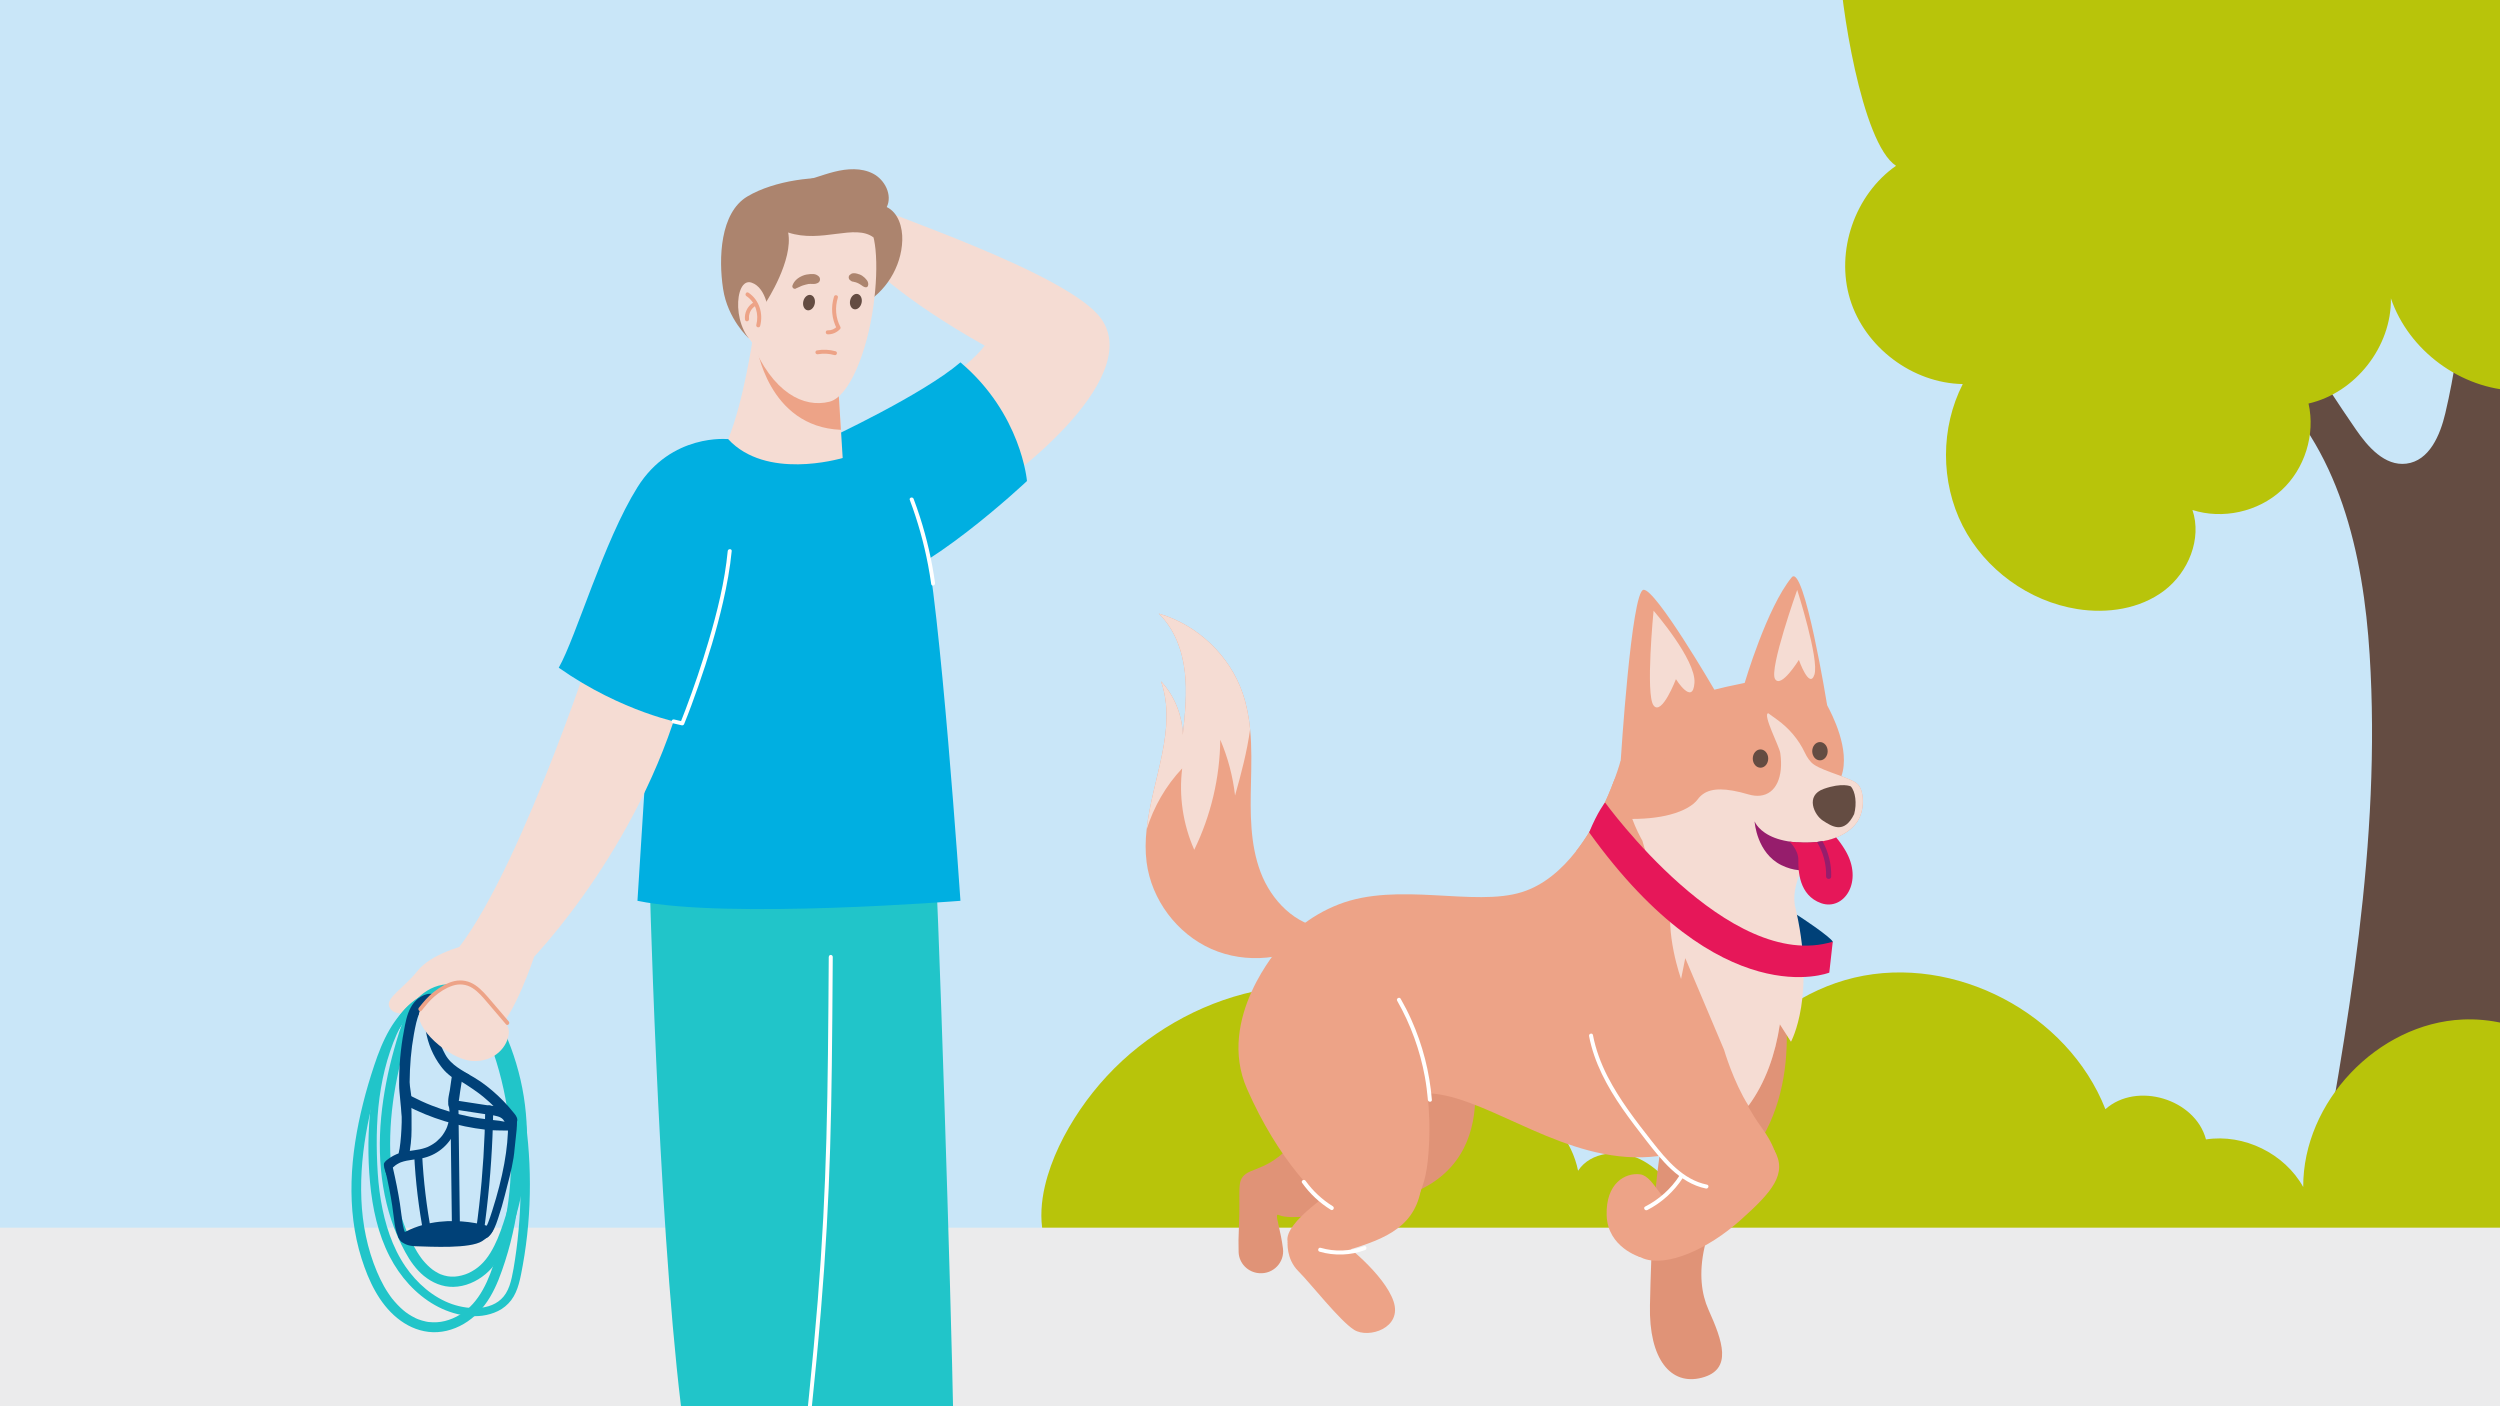 <?xml version="1.0" encoding="UTF-8"?>
<svg xmlns="http://www.w3.org/2000/svg" xmlns:xlink="http://www.w3.org/1999/xlink" id="uuid-1db25ed0-2d00-4d4f-9b72-cde3c42d8160" data-name="Ebene 1" width="560" height="315" viewBox="0 0 560 315">
  <defs>
    <style>
      .uuid-0f66f474-d38a-4406-8419-59fcea854647 {
        fill: #ebebec;
      }

      .uuid-c0ad89bd-b64f-4668-b3b3-ed37790531b0 {
        fill: #21c5c9;
      }

      .uuid-c5961fda-39f5-49b6-af9d-2d58f9f7c52f {
        fill: #ac846e;
      }

      .uuid-eb224864-b7e3-4000-8e25-81651a0d4cb6 {
        fill: #961d6c;
      }

      .uuid-8e89955b-25e9-4fd3-b227-0ae65566cc91 {
        fill: #eda387;
      }

      .uuid-0bb605dc-4ee4-4683-9110-b977ce2c07a7 {
        fill: #fff;
      }

      .uuid-7be8a4ec-bb3e-40d3-8376-a1bfb8aa97b6 {
        fill: #e61759;
      }

      .uuid-c47ee969-086f-4fac-9253-e2927d0cc0f0 {
        clip-path: url(#uuid-0fcf3a1b-12cd-4a4b-bb65-082474a616d2);
      }

      .uuid-18435227-31c1-4458-a0c4-bfc922e59fd5 {
        fill: none;
      }

      .uuid-8c6253e6-c60d-4087-821c-179e4e35da3e {
        fill: #e09377;
      }

      .uuid-c2122208-34f6-4c47-b6cf-12d3dd387b21 {
        fill: #004178;
      }

      .uuid-a2bef9c0-4983-4824-a551-8721e4a34f5c {
        fill: #f5dcd3;
      }

      .uuid-ada694b4-d334-452a-9d91-35d0b6638281 {
        fill: #00afe1;
      }

      .uuid-e5b1c188-ea68-4b03-9954-7fcf94f57c4b {
        fill: #b8c40a;
      }

      .uuid-c70761b7-9301-4a28-b026-41443e5a3bd4 {
        fill: #c9e6f8;
      }

      .uuid-e31fb536-3130-40c5-8537-2233ac258bc8 {
        fill: #644c42;
      }
    </style>
    <clipPath id="uuid-0fcf3a1b-12cd-4a4b-bb65-082474a616d2">
      <rect class="uuid-18435227-31c1-4458-a0c4-bfc922e59fd5" y="0" width="560" height="315"></rect>
    </clipPath>
  </defs>
  <g class="uuid-c47ee969-086f-4fac-9253-e2927d0cc0f0">
    <rect class="uuid-c70761b7-9301-4a28-b026-41443e5a3bd4" y="0" width="560" height="315"></rect>
    <path class="uuid-e5b1c188-ea68-4b03-9954-7fcf94f57c4b" d="M290.56,220.78c-13,.66-25.34,5.66-35.52,13.7-5.05,3.99-9.46,8.76-13.08,14.07-3.5,5.14-6.48,11.05-7.9,17.13-1.63,6.97-1.12,14.91,5.02,19.52,1.08.81,2.79.17,3.42-.9.75-1.28.19-2.61-.9-3.42-4.1-3.09,68.99-2.66,75.4-2.98,3.2-.16-23.22-57.29-26.44-57.12Z"></path>
    <path class="uuid-e31fb536-3130-40c5-8537-2233ac258bc8" d="M553.49,261.07c12.41-14.3,22.52-30.54,30.03-47.92,11.4-26.35,16.85-55.3,15.36-83.98-.93-17.86-4.51-35.74-11.53-52.14-1.67-3.91-3.54-7.74-5.62-11.47-7.77-13.95-18.39-26.21-30.89-36.15-.81,3.12-.37,6.6,0,9.88,2.06,17.76,1.01,35.85-3.09,53.28-1.15,4.89-3.57,10.66-8.74,11.29-4.83.59-8.61-3.76-11.3-7.67-7.81-11.36-15.1-23.04-21.87-35l.76,23.54c17.42,15.2,22.78,39.33,24.2,61.92,2.64,41.84-4.92,83.59-12.45,124.87,8.05.26,16.1.69,24.14,1.28,3.85-3.76,7.51-7.74,10.99-11.74Z"></path>
    <path class="uuid-e5b1c188-ea68-4b03-9954-7fcf94f57c4b" d="M587.35,77.03c-5.96,6.63-14.79,10.73-23.73,10.48-12.36-.34-24.08-8.97-28.06-20.69.19,10.79-7.93,21.17-18.45,23.57,1.57,6.94-.84,14.65-6.09,19.46-5.25,4.81-13.13,6.55-19.91,4.39,2.16,6.46-.91,13.95-6.34,18.07-5.43,4.11-12.73,5.19-19.46,4.12-10.85-1.72-20.69-8.87-25.68-18.66-4.98-9.79-4.97-21.96.03-31.74-11.26-.19-21.96-8.24-25.25-19.01-3.29-10.77,1.07-23.43,10.3-29.88-7.75-5.06-12.55-37.01-12.71-46.24,3.92-1.73,22.92,1.4,27,0,28.69-9.86,99.34-5.95,128,4,28.66,9.95-.02,44.15,14.74,70.66,2.08,3.73,3.94,7.55,5.62,11.47Z"></path>
    <path class="uuid-e5b1c188-ea68-4b03-9954-7fcf94f57c4b" d="M583.05,243.74c-6.89,13.77-15.46,26.69-25.56,38.33-12.75,14.68-27.83,28.95-46.64,33.89-28.88,7.59-55.03,9.77-78.13,8.56-3.2-.17-6.33-.4-9.41-.69-36.97-3.51-65.41-15.64-83.86-27.21-15.37-7.56-24.87-23.17-33.13-38.18-6.31-11.48-12.45-23.65-17.06-36.13,2.37-.32,4.77-.35,7.15-.06,11.96,1.48,22.5,11.03,25.15,22.79,12.79-5.18,29.22,3.68,31.93,17.21,2.82-4.33,9.29-4.87,13.92-2.57,4.63,2.29,7.83,6.64,10.85,10.83-2.08-22.98,14.65-46.21,37.11-51.52,22.46-5.3,47.81,7.98,56.24,29.47,7.01-6.25,20.13-2.3,22.53,6.77,8.5-1.31,17.6,3.15,21.78,10.66-.08-19.06,16.65-36.65,35.69-37.52,12.18-.56,24.04,5.78,31.44,15.38Z"></path>
    <rect class="uuid-0f66f474-d38a-4406-8419-59fcea854647" y="275" width="560" height="40"></rect>
    <g>
      <g>
        <path class="uuid-c0ad89bd-b64f-4668-b3b3-ed37790531b0" d="M213.53,317.9c-25.31-3.46-45.08,5.14-61-3-5.3-44.1-7.11-121.56-7.11-121.56,0,0,62.27-28.27,63.6-10.49,1.13,15.17,4.09,110.18,4.52,135.05Z"></path>
        <path class="uuid-a2bef9c0-4983-4824-a551-8721e4a34f5c" d="M204.22,90.32s12.4-7.5,16.35-12.9c-18.16-10.19-28.28-19.41-28.85-22.4-.57-2.99,3.03-10.38,3.5-9.18s44.38,15.29,51.54,25.68c9.42,13.68-21.36,36.96-28.05,40.33s-14.48-21.54-14.48-21.54Z"></path>
        <path class="uuid-ada694b4-d334-452a-9d91-35d0b6638281" d="M185.4,98.32s21.23-9.86,29.74-17.15c13.68,11.55,14.9,26.58,14.9,26.58,0,0-23.83,22.48-36.23,23.79-12.4,1.31-8.4-33.22-8.4-33.22Z"></path>
        <path class="uuid-ada694b4-d334-452a-9d91-35d0b6638281" d="M188.36,99.11s14.92,5.82,18.57,20.54c3.65,14.72,8.21,82.13,8.21,82.13,0,0-52.28,4.18-72.35,0,2.74-42.48,3.65-60.18,4.56-72.31.91-12.12-.3-17.6,3.34-23.37,3.65-5.78,12.41-7.73,12.41-7.73l25.26.73Z"></path>
        <path class="uuid-c5961fda-39f5-49b6-af9d-2d58f9f7c52f" d="M178.28,40.89c2.94-.48,5.7-1.68,8.59-2.41,2.89-.73,6.08-.95,8.72.43,2.64,1.38,4.35,4.8,3.04,7.47,2.61,1.26,3.57,4.55,3.48,7.45-.18,5.97-3.76,11.72-9.04,14.51-2.19-2.96-5.26-5.11-8.06-7.49-2.8-2.38-5.48-5.21-6.39-8.78s.55-7.96,3.99-9.25"></path>
        <path class="uuid-a2bef9c0-4983-4824-a551-8721e4a34f5c" d="M188.76,102.59c-.89.24-17.17,4.95-25.65-4.22,3.44-8.34,5.49-22.42,5.49-22.42l4.83,1.87.07.03,14.07,5.45.8,12.98.39,6.31Z"></path>
        <path class="uuid-8e89955b-25e9-4fd3-b227-0ae65566cc91" d="M188.36,96.28c-16.39-.65-18.9-18.85-18.9-18.85l4.03.42,14.07,5.45.8,12.98Z"></path>
        <path class="uuid-a2bef9c0-4983-4824-a551-8721e4a34f5c" d="M196.11,55.86c.36,3.59.17,8.09-.46,12.65-1.39,10.18-5.36,20.36-9.87,21.48-5.7,1.42-12.73-1.9-17.48-13.57-3.47-8.52-3.95-9.22-4.6-15.75-1.15-11.6,1.5-15.78,12.05-17.29,10.55-1.51,19.21.88,20.36,12.48Z"></path>
        <path class="uuid-8e89955b-25e9-4fd3-b227-0ae65566cc91" d="M186.82,66.44c-.74,2.37-.53,5.01.64,7.2l.07-.54c-.57.6-1.3.93-2.13.9-.57-.02-.57.87,0,.89,1.05.04,2.04-.41,2.76-1.16.14-.15.17-.36.07-.54-1.06-1.99-1.22-4.37-.55-6.52.17-.55-.69-.78-.86-.24h0Z"></path>
        <path class="uuid-c5961fda-39f5-49b6-af9d-2d58f9f7c52f" d="M171.67,67.56s6.06-9.27,4.88-15.48c7.48,2.49,14.96-2.05,19.14,1.12,1.94-4.73-1.62-12.13-7.08-13.04-5.46-.91-15.13.22-21.22,3.86-6.09,3.65-6.46,13.86-5.42,20.68,1.03,6.82,5.73,11.05,5.73,11.05l3.97-8.2Z"></path>
        <path class="uuid-a2bef9c0-4983-4824-a551-8721e4a34f5c" d="M172.25,70.61s-.36-6.15-3.93-7.31c-3.97-1.29-4.54,11.19,1.78,14.5,6.32,3.32,2.15-7.19,2.15-7.19Z"></path>
        <path class="uuid-8e89955b-25e9-4fd3-b227-0ae65566cc91" d="M167.2,66.33c2.09,1.38,2.84,4.08,2.21,6.44-.15.56.71.79.86.24.74-2.76-.19-5.84-2.62-7.45-.48-.32-.93.46-.45.77h0Z"></path>
        <path class="uuid-8e89955b-25e9-4fd3-b227-0ae65566cc91" d="M167.79,71.53c-.01-.15-.02-.29-.02-.44,0-.08,0-.16.01-.24,0-.03,0-.07.01-.1,0,.06,0-.03,0-.05.02-.15.06-.29.1-.43.04-.13.1-.3.13-.37.06-.13.13-.26.2-.39.07-.11.16-.24.21-.3.19-.23.4-.42.6-.56s.29-.39.16-.61c-.12-.2-.41-.29-.61-.16-1.18.78-1.85,2.25-1.71,3.65.02.24.19.45.45.45.22,0,.47-.21.45-.45h0Z"></path>
        <ellipse class="uuid-e31fb536-3130-40c5-8537-2233ac258bc8" cx="181.21" cy="67.79" rx="1.75" ry="1.31" transform="translate(75.22 229.64) rotate(-77.29)"></ellipse>
        <ellipse class="uuid-e31fb536-3130-40c5-8537-2233ac258bc8" cx="191.72" cy="67.56" rx="1.75" ry="1.31" transform="translate(83.63 239.72) rotate(-77.29)"></ellipse>
        <path class="uuid-8e89955b-25e9-4fd3-b227-0ae65566cc91" d="M183.22,79.35c1.23-.22,2.5-.15,3.7.19.55.15.79-.71.24-.86-1.36-.38-2.79-.44-4.18-.19-.24.04-.37.33-.31.55.07.25.31.35.55.31h0Z"></path>
        <path class="uuid-0bb605dc-4ee4-4683-9110-b977ce2c07a7" d="M203.79,111.98c1.78,4.74,3.16,9.63,4.1,14.61.27,1.41.5,2.83.7,4.25.08.57.94.33.86-.24-.7-5.02-1.83-9.97-3.38-14.79-.44-1.37-.91-2.72-1.42-4.07-.2-.53-1.06-.3-.86.24h0Z"></path>
        <path class="uuid-a2bef9c0-4983-4824-a551-8721e4a34f5c" d="M134.59,139.54s-16.94,53.14-31.72,72.6c4.67,10.64,7.4,11,12.88,6.13,5.47-4.86,29.18-31.25,37.69-65.48,8.51-34.23-18.85-13.25-18.85-13.25Z"></path>
        <path class="uuid-ada694b4-d334-452a-9d91-35d0b6638281" d="M163.1,98.37s-12.71-1.39-20.31,10.77c-7.6,12.16-13.68,33.44-17.63,40.43,14.29,10.03,27.66,12.46,27.66,12.46,0,0,11.03-28.88,12.51-40.73,1.47-11.86-2.23-22.92-2.23-22.92Z"></path>
        <path class="uuid-0bb605dc-4ee4-4683-9110-b977ce2c07a7" d="M150.75,162.02c.65.15,1.3.3,1.96.45.26.06.45-.08.55-.31,1.14-2.8,2.17-5.65,3.17-8.5,2.16-6.18,4.08-12.46,5.54-18.84.86-3.75,1.56-7.54,1.93-11.38.06-.57-.84-.57-.89,0-.66,6.84-2.34,13.58-4.28,20.15-1.53,5.21-3.28,10.36-5.2,15.43-.37.97-.74,1.94-1.13,2.9l.55-.31c-.65-.15-1.3-.3-1.96-.45-.56-.13-.8.73-.24.86h0Z"></path>
        <path class="uuid-c5961fda-39f5-49b6-af9d-2d58f9f7c52f" d="M178.31,64.6s.08-.04.13-.06c-.08.04.04-.02.06-.02.06-.02.12-.05.18-.08-.02,0,.23-.1.12-.06-.05.02-.04.02.03-.01l.2-.08s.09-.05.13-.07.09-.04.13-.06c0,0,.22-.09.09-.04-.11.05.03-.01.05-.02.11-.04.22-.09.33-.14-.06.03-.15.06-.03.02.05-.02.09-.03.14-.05.21-.07.42-.13.63-.18s.4-.1.61-.14c.03,0,.21-.03.04,0-.19.02.05,0,.07,0,.1,0,.19-.02.29-.02.22,0,.44,0,.66.02.29.02.56-.04.83-.14.31-.12.56-.31.65-.65.08-.31,0-.68-.24-.9-.34-.31-.7-.49-1.16-.53-.24-.02-.49-.02-.73,0-.58.04-1.17.14-1.7.36s-1.01.49-1.43.88-.7.81-.89,1.35c-.08.21.04.47.2.6.19.14.42.15.63.04h0Z"></path>
        <path class="uuid-c5961fda-39f5-49b6-af9d-2d58f9f7c52f" d="M194.43,64.02c.16-.41,0-.94-.26-1.27-.29-.39-.62-.69-1.02-.97-.34-.23-.76-.38-1.16-.48-.23-.06-.47-.11-.71-.1-.22,0-.44.03-.63.16-.11.07-.22.16-.32.24-.19.15-.24.43-.21.65.03.25.16.42.37.56.17.13-.1-.11-.02-.02.1.12.29.23.44.27.18.05.36.07.54.1l-.26-.03c.32.04.63.13.92.26l-.23-.1c.35.15.68.32.99.53.03.02.06.05.1.07-.11-.08-.13-.1-.06-.04l.04.03c.12.09.24.17.36.25.07.05.16.08.24.12.07.03.13.07.2.08.06.01.11.02.17.02-.09-.01-.11-.01-.05,0,.26.04.46-.07.56-.32h0Z"></path>
        <path class="uuid-0bb605dc-4ee4-4683-9110-b977ce2c07a7" d="M185.64,214.37c-.05,7.3-.09,14.6-.18,21.9-.07,6.27-.18,12.53-.35,18.8-.16,5.9-.39,11.8-.7,17.7-.33,6.17-.74,12.34-1.23,18.5-.57,7.08-1.23,14.15-1.95,21.21-.1.98-.2,1.97-.3,2.95-.07.65.83.64.89,0,.76-7.25,1.46-14.5,2.06-21.76.52-6.23.96-12.48,1.31-18.73.33-5.89.58-11.79.76-17.69.19-6.19.3-12.37.38-18.56.09-7.11.14-14.22.19-21.33,0-.99.01-1.98.02-2.97,0-.65-.89-.65-.89,0h0Z"></path>
        <path class="uuid-a2bef9c0-4983-4824-a551-8721e4a34f5c" d="M103.91,211.84s-7.31,1.79-10.37,5.62-7.03,6.01-6.39,7.92c.64,1.92,3.38,2.17,7.82.77,4.45-1.41,9.56-4.6,9.56-4.6l6.9-7.92-7.52-1.79Z"></path>
        <path class="uuid-a2bef9c0-4983-4824-a551-8721e4a34f5c" d="M119.64,214.32s-4.25,13.11-8.85,17.07c-4.6,3.96-12.91-9.33-12.91-9.33l6.13-7.74h15.63Z"></path>
        <path class="uuid-c0ad89bd-b64f-4668-b3b3-ed37790531b0" d="M102.77,220.8c-2.36-.74-4.99-.19-7.07,1.1-2.17,1.34-3.79,3.4-4.87,5.69-1.1,2.34-1.82,4.86-2.52,7.35s-1.31,5.03-1.8,7.58c-.99,5.12-1.55,10.35-1.41,15.57.14,5.15.93,10.31,2.56,15.21.83,2.48,1.88,4.92,3.14,7.21,1.06,1.94,2.39,3.84,4.11,5.26,1.88,1.55,4.18,2.54,6.65,2.49,2.66-.05,5.19-1.18,7.21-2.87s3.32-3.88,4.34-6.17c1.04-2.34,1.89-4.79,2.59-7.25,1.38-4.87,2.16-9.93,2.32-14.99.16-5.03-.28-10.15-1.41-15.06-1.14-4.96-2.91-9.77-5.32-14.26-.29-.54-.58-1.08-.89-1.6s-.75-1.03-1.08-1.58c-.44-.75-1.61-.07-1.16.68.31.53.5,1.13.78,1.68s.58,1.13.85,1.7c.51,1.06,1,2.14,1.45,3.24.93,2.25,1.72,4.56,2.38,6.91,1.31,4.69,2.05,9.33,2.22,14.15.09,2.41.03,4.83-.17,7.24-.05.6-.11,1.19-.18,1.79-.07.63-.13,1.06-.21,1.62-.18,1.21-.39,2.41-.65,3.61-.5,2.38-1.15,4.73-1.93,7.03s-1.57,4.41-2.85,6.5c-.64,1.04-1.26,1.85-2.16,2.7-.79.75-1.69,1.35-2.78,1.86-.85.39-2.12.72-3.05.77-1.17.06-2.02-.09-3.16-.52-.2-.08.07.04-.12-.05-.13-.06-.26-.12-.39-.19-.24-.12-.47-.25-.7-.4-.21-.13-.42-.27-.62-.42-.04-.03-.09-.06-.13-.1.16.12,0,0-.02-.02-.11-.09-.22-.18-.33-.27-.4-.34-.77-.71-1.12-1.09-.17-.19-.34-.38-.5-.57-.08-.1-.16-.2-.24-.3.12.15-.11-.15-.15-.2-1.36-1.85-2.38-3.94-3.28-6.04-.08-.19.05.12-.03-.07-.02-.06-.05-.12-.07-.18-.06-.16-.13-.32-.19-.47-.12-.3-.23-.59-.34-.89-.22-.58-.42-1.15-.61-1.74-.38-1.16-.72-2.34-1.01-3.52-.3-1.2-.55-2.42-.75-3.64-.05-.29-.09-.58-.14-.87-.02-.15-.04-.29-.06-.44,0-.06-.02-.12-.03-.19-.01-.08-.01-.08,0,0l-.02-.13c-.08-.61-.15-1.21-.2-1.82-.47-4.95-.28-9.95.37-14.88.02-.18.02-.13.04-.28s.04-.3.06-.45c.05-.32.09-.64.14-.96.1-.64.21-1.27.32-1.91.22-1.23.47-2.45.74-3.67.54-2.45,1.18-4.87,1.91-7.27.7-2.31,1.48-4.56,2.93-6.52,1.29-1.75,3.17-3.04,5.26-3.66,1.03-.31,2.14-.41,3.21-.31.66.06.74-.94.15-1.12h0Z"></path>
        <path class="uuid-c0ad89bd-b64f-4668-b3b3-ed37790531b0" d="M99.73,221.08c-5.39.81-9.78,4.95-12.44,9.51-1.49,2.55-2.56,5.33-3.49,8.13s-1.77,5.62-2.48,8.48c-1.43,5.71-2.41,11.58-2.57,17.48s.49,11.7,2.25,17.26c1.56,4.92,3.89,9.98,7.98,13.31,2.03,1.65,4.36,2.77,6.98,3.09,2.74.34,5.55-.4,7.91-1.78,2.47-1.44,4.43-3.56,5.89-6,1.49-2.49,2.48-5.25,3.37-8,1.8-5.58,2.91-11.39,3.36-17.23.45-5.83.19-11.7-.71-17.48-.91-5.82-2.47-11.61-4.81-16.99-.28-.65-.58-1.3-.88-1.95-.3-.65-.74-1.23-1.04-1.87-.19-.4-.77-.51-1.13-.3-.41.24-.49.73-.3,1.13.29.61.44,1.3.7,1.93.27.66.53,1.32.79,1.99.5,1.33.97,2.68,1.43,4.03.91,2.69,1.67,5.42,2.27,8.2,1.19,5.48,1.74,10.98,1.66,16.64-.08,5.66-.78,11.1-2.14,16.59-.68,2.73-1.5,5.44-2.51,8.06-.92,2.4-2.2,4.92-3.97,6.84-1.68,1.83-3.79,3.16-6.19,3.76-1.18.29-2.33.36-3.64.22-.03,0-.22-.03-.04,0-.07-.01-.15-.02-.22-.04-.13-.02-.25-.05-.38-.07-.3-.06-.61-.14-.9-.23-.26-.08-.52-.16-.77-.26-.07-.03-.13-.05-.2-.08-.02,0-.23-.1-.12-.05s-.09-.04-.11-.05c-.08-.04-.16-.08-.24-.11-.52-.25-1.02-.54-1.5-.85-.23-.15-.45-.31-.67-.47-.02-.01-.2-.15-.1-.08s-.08-.07-.1-.08c-.13-.1-.25-.21-.38-.31-.89-.76-1.69-1.63-2.43-2.54-.02-.02-.13-.17-.03-.03-.05-.06-.09-.12-.13-.18-.08-.1-.15-.21-.23-.31-.18-.25-.36-.51-.53-.77-.32-.48-.63-.98-.91-1.48-.59-1.04-1.15-2.23-1.59-3.27-2.18-5.17-3.26-10.68-3.49-16.21-.24-5.64.33-11.26,1.41-16.77.55-2.81,1.24-5.59,2-8.35s1.57-5.48,2.61-8.13c1.9-4.86,4.94-9.39,9.65-11.9,1.09-.58,2.22-1.1,3.39-1.49.59-.19.34-.99-.25-.91h0Z"></path>
        <path class="uuid-c0ad89bd-b64f-4668-b3b3-ed37790531b0" d="M100.27,222.14c-2.59-.51-5.24.32-7.33,1.87-1.12.83-2.13,1.76-2.99,2.87-.83,1.09-1.55,2.26-2.16,3.49-2.62,5.28-4,11.1-4.69,16.92-.69,5.83-.76,11.78-.21,17.62.54,5.73,1.76,11.46,4.42,16.6,2.28,4.42,5.76,8.38,10.12,10.84,4.15,2.35,9.67,3.5,14.13,1.32,1.16-.57,2.16-1.4,2.94-2.42.83-1.09,1.35-2.38,1.72-3.69.38-1.36.63-2.76.88-4.15.27-1.48.5-2.97.7-4.47.82-6.06,1.06-12.18.79-18.29-.27-6.07-1.07-12.13-2.39-18.07-.63-2.85-1.37-5.68-2.28-8.45-.85-2.58-1.88-5.14-3.36-7.42-.73-1.13-1.57-2.14-2.52-3.09s-2.32.5-1.41,1.41c1.75,1.75,3.03,3.99,4.03,6.29s1.79,4.98,2.46,7.5c1.5,5.6,2.52,11.33,3.05,17.1.54,5.83.59,11.71.16,17.55-.21,2.87-.52,5.75-.96,8.6-.21,1.36-.42,2.74-.73,4.08-.28,1.24-.65,2.48-1.33,3.57-2.47,3.98-8.13,3.76-12.03,2.41-4.26-1.48-7.91-4.7-10.45-8.41-3-4.39-4.63-9.59-5.51-14.8-.46-2.71-.7-5.44-.82-8.18-.13-2.85-.16-5.7-.04-8.55.24-5.67,1.11-11.33,2.93-16.71.86-2.54,1.9-5.08,3.39-7.33.7-1.05,1.5-2.14,2.46-2.96.94-.8,2.04-1.44,3.21-1.83s2.37-.52,3.57-.31c.6.11.86-.8.25-.92h0Z"></path>
        <path class="uuid-c2122208-34f6-4c47-b6cf-12d3dd387b21" d="M86.08,261.67s0-.02,0-.04c0,.02,0,.03,0,.04Z"></path>
        <path class="uuid-c2122208-34f6-4c47-b6cf-12d3dd387b21" d="M112.85,248.39c-.97-.75-2.36-.6-3.56-.79-2.5-.38-5-.76-7.5-1.15-.78-.12-1.45.44-1.27,1.27.16.73.22,1.49.16,2.36,0,.07-.01.15-.02.22,0,0-.02.18-.02.21-.02.17-.05.33-.09.49-.09.43-.21.86-.35,1.28-.13.37-.19.5-.38.87-.19.37-.41.73-.65,1.07-.18.25-.3.4-.59.71-.25.27-.51.52-.79.76-.07.06-.14.12-.22.18-.02.01-.03.03-.04.03-.16.12-.32.23-.49.34-.31.2-.62.38-.95.54-.09.04-.18.08-.27.13-.03.01-.05.02-.06.03-.02,0-.03.01-.06.02-.15.06-.31.12-.47.17-.41.14-.82.24-1.24.33-1.75.35-3.55.37-5.2,1.1-.81.35-2.25,1.17-2.72,1.93-.35.56.56,2.78.56,2.78.07-.16.51-.83.57-1,0-.01,0-.02,0-.03.11-.08.3-.21.27-.18.14-.14.18-.23.36-.4.04-.04.09-.08.14-.12.04-.03.08-.07.12-.1.04-.03.09-.07.17-.13.11-.09.21-.18.31-.27.03-.02.14-.1.15-.1.08-.05.16-.11.24-.16.14-.08.28-.16.42-.23.07-.03.14-.06.2-.1.01,0,.18-.07.21-.09,1.69-.62,3.53-.58,5.26-1.02,3.22-.81,5.85-3.21,7.04-6.3.53-1.39.73-2.89.61-4.38,1.84.28,3.67.56,5.51.84,1.09.17,2.22.26,3.27.57.27.08.41.13.6.23.1.05.2.11.29.18.02.02.05.03.07.05,0,0,.02.02.07.06.07.07.14.14.21.21.01.02.02.03.03.04.03.05.06.09.09.14.11.19.23.38.34.57.21.35.78,1.16,1.17,1.05.41-.11,1.28-2.04-1.54-4.22Z"></path>
        <path class="uuid-c2122208-34f6-4c47-b6cf-12d3dd387b21" d="M89.14,276.88s.41,2.18,3.94,2.28c3.53.1,12.17.59,14.91-1.14,2.74-1.73,2.53-3.02,2.53-3.02,0,0-11.69-4.36-21.38,1.88Z"></path>
        <path class="uuid-c2122208-34f6-4c47-b6cf-12d3dd387b21" d="M90.88,277.23c-.75-1.04-1.03-2.29-1.2-3.55-.19-1.34-.33-2.69-.54-4.03-.43-2.78-1-5.53-1.63-8.27-.13-.56-.99-.32-.86.24.64,2.78,1.23,5.58,1.65,8.4.21,1.38.34,2.76.55,4.14.19,1.24.51,2.48,1.26,3.51.33.46,1.11.02.77-.45h0Z"></path>
        <path class="uuid-c2122208-34f6-4c47-b6cf-12d3dd387b21" d="M90.49,278.32c-.29,0-.56-.14-.74-.38-.87-1.2-1.17-2.61-1.34-3.71-.1-.69-.19-1.39-.27-2.06-.08-.68-.17-1.39-.28-2.08-.37-2.46-.9-5.12-1.65-8.37-.07-.32.02-.63.25-.85.24-.23.6-.31.91-.22.29.09.5.32.57.63.74,3.22,1.26,5.85,1.64,8.3.12.81.23,1.64.33,2.43.07.54.13,1.07.21,1.61.16,1.15.41,2.36,1.12,3.35h0c.18.25.22.55.1.82-.13.29-.43.5-.76.53-.03,0-.07,0-.1,0ZM89.53,275.29c.2.78.46,1.41.82,1.95-.39-.61-.64-1.28-.82-1.95ZM87.09,261.52s0,0,0,0c.33,1.39.61,2.68.85,3.89-.24-1.21-.52-2.5-.85-3.89Z"></path>
        <path class="uuid-c2122208-34f6-4c47-b6cf-12d3dd387b21" d="M114.27,251.02c.11,6.88-1.5,13.82-3.59,20.38-.28.89-.58,1.79-.92,2.66-.3.77-.69,1.5-1.31,2.07-.42.39.21,1.02.63.63,1.15-1.06,1.62-2.62,2.11-4.06.57-1.68,1.07-3.39,1.49-5.11.85-3.44,1.89-6.84,2.17-10.37.16-2,.56-4.2.53-6.21,0-.57-1.73-.5-1.72.08l.61-.07Z"></path>
        <path class="uuid-c2122208-34f6-4c47-b6cf-12d3dd387b21" d="M108.78,277.33c-.09,0-.18-.01-.27-.04-.32-.1-.57-.37-.64-.68-.07-.3.03-.59.26-.81.48-.44.86-1.04,1.2-1.9.34-.87.64-1.78.91-2.63,2.46-7.72,3.6-14.01,3.58-19.74l-.61.07v-.49c-.02-.53.54-.91,1.34-.93.74-.02,1.25.32,1.26.83.02,1.33-.14,2.74-.3,4.1-.09.75-.17,1.46-.23,2.15-.22,2.86-.95,5.68-1.66,8.39-.18.68-.35,1.37-.52,2.05-.43,1.73-.93,3.46-1.5,5.14l-.09.27c-.46,1.36-.98,2.9-2.14,3.97-.17.16-.38.24-.6.24ZM108.78,276.43s0,0,0,0c.83-.78,1.29-1.87,1.68-2.99-.09.26-.19.52-.29.78-.24.62-.65,1.51-1.4,2.21ZM114.44,256.77c-.18,1.69-.46,3.43-.82,5.26.36-1.6.66-3.21.78-4.83.01-.14.02-.28.04-.42ZM114.72,251.07c.02,1.62-.04,3.27-.2,4.99.04-.36.08-.71.12-1.06.15-1.3.31-2.64.3-3.89-.05-.02-.13-.04-.22-.04Z"></path>
        <path class="uuid-c2122208-34f6-4c47-b6cf-12d3dd387b21" d="M93.22,258.64c.29,5.96,1,11.9,2.12,17.77.11.56.97.33.86-.24-1.11-5.79-1.8-11.64-2.09-17.53-.03-.57-.92-.58-.89,0h0Z"></path>
        <path class="uuid-c2122208-34f6-4c47-b6cf-12d3dd387b21" d="M95.72,277.18c-.1,0-.19-.02-.28-.05-.28-.1-.47-.33-.53-.64-1.12-5.87-1.84-11.87-2.13-17.83h0c-.02-.49.33-.87.82-.9.45-.02.93.29.96.85.29,5.85.99,11.73,2.08,17.47.06.32-.05.64-.29.86-.18.15-.4.23-.63.23ZM93.67,258.61l-.45.03.44-.02s0,0,0,0Z"></path>
        <path class="uuid-c2122208-34f6-4c47-b6cf-12d3dd387b21" d="M101.38,250.57c.08,6.32.16,12.65.23,18.97.02,1.78.04,3.56.07,5.33,0,.57.9.58.89,0-.08-6.32-.16-12.65-.23-18.97l-.07-5.33c0-.57-.9-.58-.89,0h0Z"></path>
        <path class="uuid-c2122208-34f6-4c47-b6cf-12d3dd387b21" d="M102.13,275.75c-.51,0-.89-.37-.9-.87l-.3-24.3c0-.5.37-.88.88-.88.51,0,.9.37.91.87l.3,24.3c0,.5-.37.88-.88.88h-.01ZM101.82,250.56l-.45.02h.44s0-.01,0-.02Z"></path>
        <path class="uuid-c2122208-34f6-4c47-b6cf-12d3dd387b21" d="M109.14,248.49c-.09,7.18-.54,14.35-1.35,21.48-.23,2.03-.49,4.06-.78,6.08-.03.24.06.48.31.55.21.06.52-.07.55-.31,1.02-7.17,1.69-14.39,1.99-21.63.09-2.06.14-4.11.17-6.17,0-.57-.89-.58-.89,0h0Z"></path>
        <path class="uuid-c2122208-34f6-4c47-b6cf-12d3dd387b21" d="M107.43,277.07c-.08,0-.16-.01-.23-.03-.45-.13-.7-.55-.63-1.04.29-2.01.55-4.06.78-6.07.8-7.07,1.25-14.28,1.35-21.44,0-.32.16-.6.44-.75.29-.16.65-.16.93.01.27.16.42.43.41.76-.03,2.08-.08,4.16-.17,6.18-.3,7.17-.97,14.46-2,21.67-.03.23-.16.42-.37.56-.16.1-.34.15-.51.15ZM109.56,250.11c-.05,2.58-.15,5.16-.3,7.74.06-1.07.11-2.14.16-3.2.06-1.49.11-3.01.14-4.54Z"></path>
        <path class="uuid-c2122208-34f6-4c47-b6cf-12d3dd387b21" d="M90.12,246.87c-.17.48-.14,1.06-.14,1.57,0,.47,0,.95,0,1.42.02,1.02,0,2.05-.06,3.07-.05,1-.12,2-.23,2.99-.06.51-.1.83-.17,1.31-.09.57-.37,1.33-.15,1.87.15.37.36.66.77.77.38.1.8,0,1.07-.28.46-.47.48-1.12.58-1.73.09-.57.16-1.15.23-1.73.12-1.04.17-2.08.17-3.13,0-1.05.02-5.52-.09-6.05s-.63.21-.94-.21c-.3-.4-.87-.35-1.05.14h0Z"></path>
        <path class="uuid-c2122208-34f6-4c47-b6cf-12d3dd387b21" d="M114,251.69c-.31-.19-.62-.35-.98-.43-.39-.09-.78-.15-1.17-.21s-.82-.1-1.23-.14c-.18-.02-.36-.04-.54-.06-.09-.01-.18-.02-.27-.03-.21-.03,0,0-.25-.03-1.48-.2-2.84-.36-4.37-.67-2.91-.58-5.77-1.42-8.53-2.5-1.48-.58-3-1.28-4.5-2.06-.55-.29-1.31-.16-1.62.42-.29.54-.16,1.31.42,1.62,5.56,2.91,11.6,4.74,17.83,5.45.84.1,1.7.15,2.55.16.47,0,3.03.08,3.49,0s-.63-.3-.23-.53c.37-.21-.27-.76-.62-.97h0Z"></path>
        <path class="uuid-c2122208-34f6-4c47-b6cf-12d3dd387b21" d="M102.34,247.89c.35-.46.4-1.13.5-1.69.06-.36.1-.72.15-1.08,0,0,.05-.37.03-.2.02-.15.04-.3.06-.45.08-.56.17-1.11.26-1.66.05-.28.09-.55.14-.83.06-.35.17-.73.13-1.08-.05-.41-.18-.75-.56-.98-.35-.2-.79-.2-1.14,0-.68.4-.8,1.59,0,1.95h.01c-.12-.11-.24-.23-.36-.35l.04.06c.22.36.62.51,1.02.42l.07-.02h-.54.02c-.23-.55-.45-1.1-.68-1.65-.31.57-.35,1.29-.45,1.92-.1.64-.19,1.28-.27,1.92-.08.58-.61,2.31-.26,3.57.18.65-.02-.46.29.16.14.27.47.44.77.44.34,0,.57-.18.77-.44h0Z"></path>
        <path class="uuid-c2122208-34f6-4c47-b6cf-12d3dd387b21" d="M102.01,241.1c.24.53.85.87,1.32,1.17s.91.56,1.35.85c.89.58,1.78,1.18,2.63,1.82.1.07.2.15.29.22-.11-.08.12.09.15.12.21.17.42.33.62.5.41.34.81.69,1.21,1.05.79.72,1.54,1.47,2.26,2.26.4.44.79.89,1.17,1.35.18.22.36.45.54.67-.09-.12.03.04.04.05.09.11.17.22.27.32.2.19.42.31.68.4.64.22,1.36-.36,1.34-1.02-.03-.75-.57-1.3-1.02-1.85-.33-.42-.68-.82-1.03-1.22-.73-.83-1.51-1.62-2.32-2.38-1.63-1.51-3.4-2.93-5.32-4.06-.53-.31-1.06-.63-1.62-.89-.65-.3-1.39-.68-2.12-.51-.53.12-.66.7-.46,1.13h0Z"></path>
        <path class="uuid-c2122208-34f6-4c47-b6cf-12d3dd387b21" d="M102.75,241.24c.16-.7,2.94-.11,2.41-.47-1.25-.84-4.14-2.13-5.45-4.63-.14-.28-.29-.55-.43-.83-.07-.15-.14-.3-.21-.45-.03-.07-.06-.13-.09-.2,0-.01-.14-.34-.05-.12-.51-1.24-.91-2.51-1.16-3.83-.06-.31-.11-.61-.15-.92.03.23-.02-.21-.03-.28-.02-.18-.04-.36-.05-.55-.05-.67-.06-1.35-.04-2.03.01-.36.04-.73.07-1.09,0-.07.02-.15.02-.22,0-.02.05-.38.01-.12.03-.18.05-.36.08-.54.06-.36.14-.72.22-1.07.11-.45.29-.9.27-1.37s.65.67.16.56c-.52-.12-1.45-.02-1.76.4-.24.33-.83-.77-.93-.38s-.17.75-.24,1.13c-.13.75-.23,1.51-.28,2.27-.09,1.49.02,2.99.27,4.47.48,2.84,1.63,5.58,3.37,7.88.53.7,1.08,1.32,1.76,1.87.33.27.68.57,1.06.77.32.17,1.04.25,1.15-.24h0Z"></path>
        <path class="uuid-c2122208-34f6-4c47-b6cf-12d3dd387b21" d="M91.17,247.88c.56-.7,1.01-.55,1.03-1.41.02-.93-.45-3.14-.44-4.07.02-1.82.09-3.64.25-5.45.16-1.84.38-3.49.71-5.31.15-.85.32-1.71.52-2.55.09-.37.19-.74.31-1.11.15-.46.21-.61.42-1.01.1-.19.2-.37.32-.55.05-.08.11-.17.17-.25.05-.07.05-.06,0,.01.04-.04.07-.09.11-.13.14-.16.29-.31.45-.45.06-.05.12-.1.18-.15-.16.13.1-.06.13-.08.17-.11.36-.22.55-.3s-.25.06.08-.03c.11-.03.21-.07.32-.09.18-.04.36-.08.54-.14.13-.05.27-.11.4-.18.09-.05.17-.12.25-.19.18-.23.21-.27.09-.12.23-.29.33-.66.13-1-.64-1.08-2.02-.73-2.95-.31-.75.34-1.43.88-1.95,1.51-1.21,1.45-1.7,3.27-2.07,5.08-.78,3.85-1.25,7.79-1.3,11.72-.01,1.09-.04,2.21.07,3.3.06.57.44,4.99.56,5.55.11.52.07,1.41.47,1.77.2.18.48-3.82.67-4.07h0Z"></path>
        <path class="uuid-a2bef9c0-4983-4824-a551-8721e4a34f5c" d="M94.06,226.42s5.09-6.41,8.81-6.79,11.25,8.56,11.12,11.63c-.13,3.07-3.19,6.77-8.31,6.39-5.11-.38-13.28-7.63-11.62-11.23Z"></path>
        <path class="uuid-8e89955b-25e9-4fd3-b227-0ae65566cc91" d="M94.46,226.36c.87-1.09,1.73-2.19,2.79-3.1,1.2-1.04,2.64-1.98,4.15-2.47s3.08-.33,4.46.55c1.28.82,2.28,2.02,3.26,3.17,1.41,1.65,2.81,3.29,4.22,4.94.37.44,1-.2.63-.63-1.31-1.53-2.62-3.07-3.93-4.6-1.08-1.26-2.15-2.57-3.54-3.52s-3.01-1.3-4.65-.95-3.25,1.33-4.61,2.38c-1.33,1.03-2.38,2.3-3.42,3.61-.35.45.27,1.08.63.63h0Z"></path>
      </g>
      <g>
        <path class="uuid-c2122208-34f6-4c47-b6cf-12d3dd387b21" d="M362.68,178.63s2.41-1.78,9.86,4.74c7.44,6.52-1.3,9.11-1.3,9.11l-5.02-1.89-3.54-11.96Z"></path>
        <path class="uuid-c2122208-34f6-4c47-b6cf-12d3dd387b21" d="M410.54,210.92s-.4-1.09-9.18-6.77c-8.78-5.68-8.78-3.13-8.78-3.13v8.33s5.68,6.16,6.44,6.81,9.31-1.42,9.31-1.42l2.2-3.82Z"></path>
        <path class="uuid-8c6253e6-c60d-4087-821c-179e4e35da3e" d="M312.41,268.52c-26.53,6.79-25.74,2.95-26.33,3.67-.3.36.85,3.75,1.31,7.52.37,3.07-2.19,5.72-5.28,5.48-.03,0-.06,0-.09,0-2.5-.19-4.49-2.22-4.57-4.73-.06-1.73-.03-3.56.06-5.36.4-8.78-.6-10.57,1.59-12.17,2.2-1.6,7.94-1.3,14.35-12.42,6.4-11.12,5.4-23.09,7.2-24.69,1.8-1.6,27.73,6.98,27.73,6.98,0,0,10.57,28.93-15.96,35.71Z"></path>
        <path class="uuid-8c6253e6-c60d-4087-821c-179e4e35da3e" d="M398.54,218.07s6.51,23.3-5.92,40c-12.43,16.7-13.06,28.28-9.92,35.3,3.14,7.01,5.49,13.41-1.49,15.24-6.98,1.83-11.88-4.19-11.62-16.16.26-11.97.95-36.47,4.99-44.91,4.04-8.44,9.44-22.13,9.44-22.13l14.52-7.34Z"></path>
        <path class="uuid-8e89955b-25e9-4fd3-b227-0ae65566cc91" d="M401.19,233.34l-2.5-3.89c-1,6.64-3.2,13.06-7.03,18.23-4.66,6.28-11.75,10.71-22.08,11.47-18.83,1.39-35.3-12.77-48.35-14.16-13.05-1.39-41.92.83-41.92-11.94s7.22-25.26,20.54-30.46c13.32-5.2,30.34.63,41.1-2.77,4.87-1.54,8.87-5.04,12.05-9.11,4.26-5.45,7.08-11.91,8.62-16.06.95-2.57,1.4-4.26,1.4-4.26,0,0,.53.75,1.5,1.99,2.18,2.81,6.54,8.13,11.85,12.98,4.08,3.74,8.72,7.19,13.34,9,4.82,1.89,8.71,3.79,10.33,5.44,4.97,20.35,1.14,33.51,1.14,33.51Z"></path>
        <path class="uuid-8e89955b-25e9-4fd3-b227-0ae65566cc91" d="M386.7,198.78c-22.07-.37-30.55-8.72-30.55-8.72l-3.14.66c4.26-5.45,7.08-11.91,8.62-16.06l2.9-2.26,2.57-1.99,7.03,12.06,2.25,2.92,10.32,13.4Z"></path>
        <path class="uuid-8e89955b-25e9-4fd3-b227-0ae65566cc91" d="M412.47,173.88c-.89,2.53-1.33-1.36-1.61.85-.68,5.27-4.75,15.83-4.75,15.83,0,0-21.58-1.57-35.34-7.43-4.71-2-8.04-3.75-9.74-6.86,0,0,5.45-14.12,10.12-17.19,2.64-1.73,9.37-3.81,15.57-5.24,1.41-.32,2.8-.61,4.1-.87,3.11-.59,5.75-.91,7.17-.83,4.65.29,9.65,2.77,11.31,5.87.96,1.8,5.26,9.91,3.17,15.86Z"></path>
        <path class="uuid-8e89955b-25e9-4fd3-b227-0ae65566cc91" d="M416.13,183.9c-1.59,2.55-5.85,5.35-13.65,4.78-.04,0-.08,0-.12,0-7.87-.6-9.33-4.7-9.33-4.7,0,0,0-.06.02-.17.09-.61.43-2.82,1.24-5.58.87-3,2.29-6.65,4.5-9.57,1.18-1.56,2.59-2.91,4.26-3.85,0,0,.9,4.82,3.27,6.46,2.37,1.65,8.51,2.98,9.88,4.47,1.37,1.49,1.54,5.59-.07,8.16Z"></path>
        <path class="uuid-a2bef9c0-4983-4824-a551-8721e4a34f5c" d="M416.13,183.9c-1.59,2.55-5.85,5.35-13.65,4.78l3.63,1.87s-4.92,6.34-4.09,12.04c-10.89,3-17.07.29-27.69-3.5.12-.1.25-.19.39-.29-3.68-.51-1.58-2.23-1.58-2.23l1.12.06s-5.56-4.9-8.63-13.19c1.87,0,3.58-.11,5.13-.32.43-.06.84-.12,1.24-.19.76-.13,1.48-.29,2.14-.47,3.06-.81,5.17-2.07,6.17-3.43.34-.47.74-.86,1.2-1.18,1.92-1.34,5.01-1.41,10.15.1.96.28,1.83.37,2.62.28,3.51-.38,5.27-4.17,4.5-9.57-.21-1.46-4-8.65-2.7-8.9l2.05,1.48c2.62,1.9,4.76,4.41,6.14,7.33.5,1.06,1.17,2.09,2.05,2.69,2.37,1.65,8.5,2.98,9.88,4.47,1.38,1.49,1.54,5.59-.06,8.16Z"></path>
        <path class="uuid-eb224864-b7e3-4000-8e25-81651a0d4cb6" d="M408.52,193.57s-3.9,2.97-9.49.22c-5.47-2.7-5.99-9.53-6-9.8.06.14.94,2.34,4.55,3.7.8.3,1.74.56,2.83.75.6.11,1.25.19,1.95.24.04,0,.08,0,.12,0,2.23.16,4.17.05,5.84-.26l.2,5.14Z"></path>
        <path class="uuid-e31fb536-3130-40c5-8537-2233ac258bc8" d="M408.5,176.72c-4.21,1.49-2.1,5.88-.17,7.1,1.92,1.22,4.73,3.2,7-1.46.64-2.36.3-5.06-.76-6.21,0,0-1.86-.92-6.08.57Z"></path>
        <path class="uuid-7be8a4ec-bb3e-40d3-8376-a1bfb8aa97b6" d="M411.32,187.59c-2.21.87-5.12,1.37-8.85,1.1-.04,0-.08,0-.12,0-.53-.04-1.03-.1-1.5-.17h0s2.01,1.84,1.98,4.12.08,7.91,5.12,9.68c5.04,1.76,9.61-4.8,5.37-11.89-.67-1.12-1.35-2.05-2.01-2.83Z"></path>
        <path class="uuid-eb224864-b7e3-4000-8e25-81651a0d4cb6" d="M407,188.61c1.4,2.3,2.12,4.97,2.04,7.68-.02.74,1.13.81,1.15.07.08-2.78-.61-5.53-1.96-7.93-.4.07-.81.13-1.23.18Z"></path>
        <path class="uuid-8e89955b-25e9-4fd3-b227-0ae65566cc91" d="M390.81,152.97s4.95-16.85,10.52-23.63c2.77-3.38,7.96,28.68,7.96,28.68,0,0-11.11-4.87-18.49-5.04Z"></path>
        <path class="uuid-8e89955b-25e9-4fd3-b227-0ae65566cc91" d="M384.02,154.49s-13.16-22.62-15.87-22.38-5.11,38.29-5.11,38.29c.51,8.13,18.47-4.12,20.98-15.92Z"></path>
        <path class="uuid-a2bef9c0-4983-4824-a551-8721e4a34f5c" d="M370.4,136.8s-1.84,18.79,0,21.22c1.84,2.43,5.01-5.89,5.01-5.89,0,0,3.77,6.04,4.15.84s-9.16-16.17-9.16-16.17Z"></path>
        <path class="uuid-a2bef9c0-4983-4824-a551-8721e4a34f5c" d="M402.58,132.12s-6.31,17.69-4.98,19.96,5.35-4.26,5.35-4.26c0,0,2.36,6.71,3.48,3.3,1.12-3.41-3.86-18.99-3.86-18.99Z"></path>
        <ellipse class="uuid-e31fb536-3130-40c5-8537-2233ac258bc8" cx="394.35" cy="169.92" rx="1.73" ry="2.05"></ellipse>
        <ellipse class="uuid-e31fb536-3130-40c5-8537-2233ac258bc8" cx="407.67" cy="168.27" rx="1.73" ry="2.05"></ellipse>
        <path class="uuid-8e89955b-25e9-4fd3-b227-0ae65566cc91" d="M286.63,212.19s-14.25,15.87-7.31,31.69c6.94,15.82,16.1,25.26,21.1,28.04,5,2.78,17.54,5.31,19.38-11.73,1.74-16.17-2.44-33.8-11.05-42.13-8.61-8.33-15.09-10.36-22.12-5.87Z"></path>
        <path class="uuid-8e89955b-25e9-4fd3-b227-0ae65566cc91" d="M296.88,207.88l-1.35,2.34c-6.93,4.85-16.42,5.78-24.16,2.36-7.74-3.42-13.45-11.05-14.53-19.44-.31-2.42-.27-4.86,0-7.3,1.2-11.26,6.97-22.62,3.22-33.24,3.01,3.25,4.78,7.61,4.89,12.04.51-4.77,1.02-9.59.43-14.35-.58-4.76-2.37-9.53-5.83-12.85,8.65,2.48,15.9,9.38,18.82,17.89.89,2.61,1.39,5.31,1.66,8.05.38,3.96.28,8,.19,11.99-.16,6.74-.23,13.68,2.15,19.99,2.38,6.31,7.81,11.94,14.52,12.54Z"></path>
        <path class="uuid-8e89955b-25e9-4fd3-b227-0ae65566cc91" d="M380.92,221.62s6.31,20.88,13.43,30.59c7.12,9.72,2.63,12.77-2.9,14.16-5.53,1.39-17.47.17-27.18-17.96-9.72-18.13-13.6-22.29-6.38-30.07,7.22-7.77,15.82-9.55,23.04,3.27Z"></path>
        <path class="uuid-8e89955b-25e9-4fd3-b227-0ae65566cc91" d="M379.57,259.25s-5.31,9.34-11.42,11.84c-6.11,2.5-5.27,8.88,0,10.83,5.27,1.94,14.44-2.11,21.65-8.55,7.22-6.44,10.68-10.46,7.61-15.8-3.07-5.35-17.85,1.69-17.85,1.69Z"></path>
        <path class="uuid-8e89955b-25e9-4fd3-b227-0ae65566cc91" d="M367.39,281.59s-7.28-2.15-7.5-9.36c-.22-7.21,4.19-9.61,7.5-9.18s5.17,7.76,9.32,7.76-9.32,10.78-9.32,10.78Z"></path>
        <path class="uuid-8e89955b-25e9-4fd3-b227-0ae65566cc91" d="M300.2,265.58c-.6.6-12.77,8.18-11.77,12.57s2.99,4.99,11.77,2.39c8.78-2.59,16.27-4.93,18.03-13.76,1.76-8.83-18.03-1.2-18.03-1.2Z"></path>
        <path class="uuid-8e89955b-25e9-4fd3-b227-0ae65566cc91" d="M288.43,278.15s-.4,3.79,2.39,6.58c2.79,2.79,9.31,11.17,12.53,13.17,3.23,1.99,10.81-.4,8.81-6.38-1.99-5.98-11.38-13.61-13.37-14.29-1.99-.68-10.37.92-10.37.92Z"></path>
        <path class="uuid-a2bef9c0-4983-4824-a551-8721e4a34f5c" d="M280.02,163.37c-.68,5.01-1.99,9.94-3.37,14.82-.49-4.3-1.61-8.52-3.31-12.5-.09,8.51-2.1,17-5.83,24.66-2.52-5.69-3.47-12.06-2.7-18.23-3.67,3.88-6.39,8.63-7.97,13.72,1.2-11.26,6.97-22.62,3.22-33.24,3.01,3.25,4.78,7.61,4.89,12.04.51-4.77,1.02-9.59.43-14.35-.58-4.76-2.37-9.53-5.83-12.85,8.65,2.48,15.9,9.38,18.82,17.89.89,2.61,1.39,5.31,1.66,8.05Z"></path>
        <path class="uuid-0bb605dc-4ee4-4683-9110-b977ce2c07a7" d="M320.74,246.36c-.5-6.2-2.06-12.29-4.61-17.97-.71-1.59-1.51-3.15-2.38-4.67-.29-.5-1.07-.05-.78.46,3.01,5.28,5.11,11.06,6.2,17.04.31,1.7.53,3.42.67,5.14.05.57.95.58.9,0h0Z"></path>
        <path class="uuid-0bb605dc-4ee4-4683-9110-b977ce2c07a7" d="M355.95,232.08c1.13,5.94,4.06,11.32,7.47,16.25,1.72,2.48,3.56,4.87,5.41,7.25,1.72,2.2,3.46,4.41,5.51,6.32,2.21,2.05,4.8,3.73,7.79,4.33.57.11.81-.75.24-.87-5.36-1.08-9.09-5.56-12.3-9.65-3.63-4.63-7.28-9.33-9.97-14.58-1.5-2.93-2.66-6.04-3.28-9.28-.11-.57-.98-.33-.87.24h0Z"></path>
        <path class="uuid-0bb605dc-4ee4-4683-9110-b977ce2c07a7" d="M368.98,271.06c3.24-1.66,6-4.17,7.98-7.22.32-.49-.46-.94-.78-.46-1.9,2.93-4.55,5.3-7.66,6.89-.52.26-.06,1.04.46.78h0Z"></path>
        <path class="uuid-0bb605dc-4ee4-4683-9110-b977ce2c07a7" d="M298.56,270.2c-2.39-1.47-4.48-3.42-6.11-5.7-.33-.47-1.12-.02-.78.46,1.72,2.42,3.9,4.47,6.43,6.03.5.31.95-.47.46-.78h0Z"></path>
        <path class="uuid-0bb605dc-4ee4-4683-9110-b977ce2c07a7" d="M295.59,280.38c3.33.96,6.94.84,10.19-.37.54-.2.31-1.07-.24-.87-3.11,1.16-6.52,1.3-9.71.37-.56-.16-.8.71-.24.87h0Z"></path>
        <path class="uuid-a2bef9c0-4983-4824-a551-8721e4a34f5c" d="M401.19,233.34l-2.5-3.89c-1,6.64-3.2,13.06-7.03,18.23-3.4-5.37-5.47-12.52-5.47-12.52l-8.69-20.54-.94,4.67s-3.77-10.43-1.99-18.25c-4.63-4.41-6.64-12.6-6.64-12.6l11.63,4.21,10.15,1.75c4.82,1.89,10.67,6.55,12.29,8.2,4.97,20.35-.82,30.74-.82,30.74Z"></path>
        <path class="uuid-7be8a4ec-bb3e-40d3-8376-a1bfb8aa97b6" d="M359.53,179.75s27.7,38.34,51.01,31.18l-.78,6.94s-24.21,9.73-53.79-31.41c1.88-4.63,3.56-6.7,3.56-6.7Z"></path>
      </g>
    </g>
  </g>
</svg>
